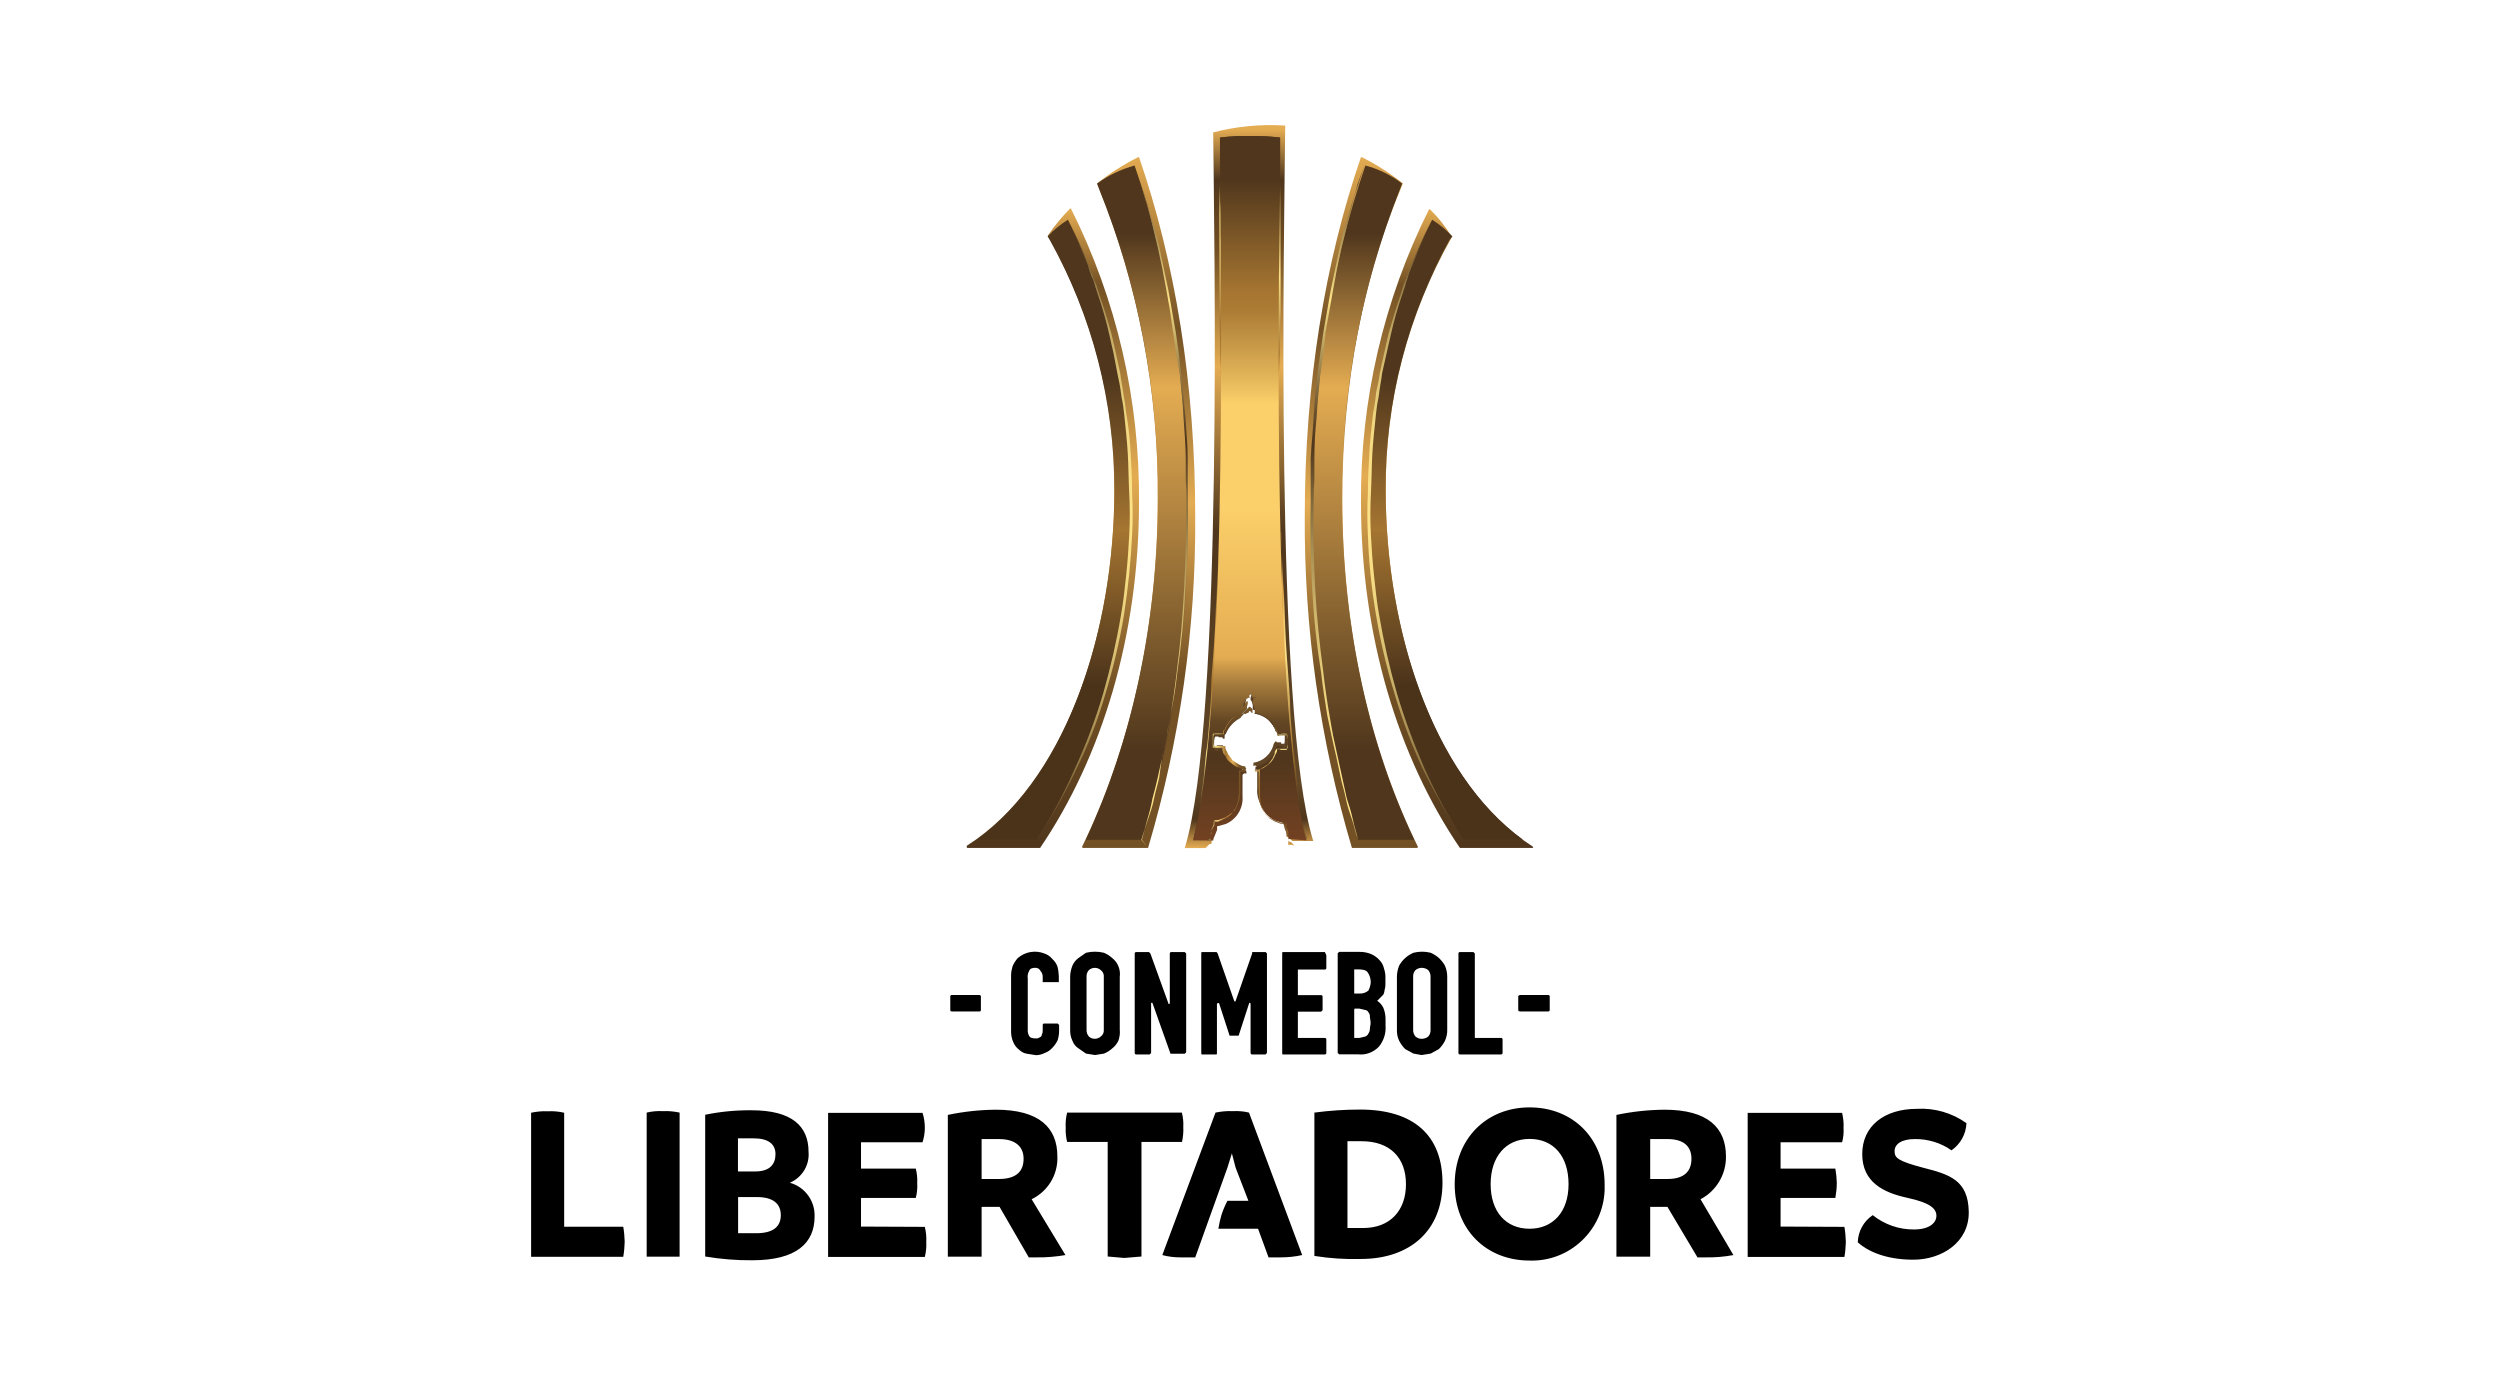 <svg width="240" height="133" viewBox="0 0 240 133" fill="none" xmlns="http://www.w3.org/2000/svg">
<g clip-path="url(#clip0_106_347)">
<path d="M54.16 117.751V106.823C53.636 106.698 53.111 106.656 52.573 106.684C52.035 106.656 51.511 106.712 50.986 106.823V120.653H59.832C59.915 120.181 59.956 119.695 59.97 119.209C59.956 118.723 59.915 118.237 59.832 117.765H54.16V117.751ZM62.081 106.809V120.639H65.242V106.809C64.717 106.698 64.193 106.643 63.655 106.67C63.13 106.643 62.592 106.684 62.081 106.809V106.809ZM75.826 113.544C76.999 113.044 77.731 111.85 77.62 110.572C77.62 108.114 76.033 106.587 72.155 106.587C70.651 106.573 69.161 106.712 67.698 107.017V120.625C69.202 120.875 70.706 121 72.224 120.986C76.475 120.986 78.2 119.32 78.2 116.793C78.255 115.293 77.275 113.946 75.826 113.544ZM70.858 109.281H72.362C73.798 109.281 74.446 109.864 74.446 110.794C74.446 111.725 73.949 112.46 72.5 112.46H70.844V109.281H70.858ZM72.583 118.39H70.858V114.918H72.652C74.239 114.918 74.957 115.571 74.957 116.654C74.957 117.751 74.239 118.39 72.583 118.39ZM82.657 117.751V115.002H87.915C88.039 114.529 88.081 114.043 88.053 113.557C88.081 113.099 88.025 112.627 87.915 112.183H82.657V109.656H88.564C88.702 109.211 88.784 108.753 88.784 108.281C88.784 107.795 88.715 107.295 88.564 106.837H79.497V120.667H88.784C88.895 120.195 88.95 119.709 88.922 119.223C88.95 118.737 88.895 118.251 88.784 117.779L82.657 117.751V117.751ZM101.508 111.016C101.508 108.267 99.783 106.531 95.602 106.531C94.056 106.545 92.51 106.712 90.992 107.031V120.639H94.235V115.862H95.96L98.762 120.708H99.548C100.459 120.722 101.384 120.639 102.281 120.486L99.038 115.126C100.611 114.363 101.577 112.752 101.508 111.016V111.016ZM95.891 113.183H94.235V109.35H95.891C97.478 109.35 98.265 110.072 98.265 111.239C98.265 112.405 97.616 113.183 95.891 113.183ZM113.597 108.184C113.624 107.726 113.569 107.253 113.459 106.809H102.446C102.322 107.281 102.281 107.767 102.308 108.253C102.281 108.711 102.336 109.184 102.446 109.628H106.338V120.625L107.925 120.764L109.581 120.625V109.628H113.473C113.569 109.17 113.624 108.67 113.597 108.184V108.184ZM118.344 106.67C117.792 106.643 117.226 106.698 116.688 106.809L111.582 120.486C112.148 120.639 112.727 120.708 113.307 120.708H114.742L117.833 112.099L118.261 110.725L118.62 112.099L119.848 115.279H117.833C117.599 115.724 117.406 116.182 117.254 116.654C117.13 117.084 117.033 117.515 116.964 117.959H120.773L121.78 120.708H122.926C123.629 120.708 124.333 120.639 125.009 120.486L119.903 106.809C119.407 106.684 118.882 106.643 118.344 106.67V106.67ZM130.571 106.518C129.108 106.518 127.631 106.615 126.182 106.809V120.57C127.659 120.806 129.149 120.903 130.64 120.861C135.387 120.861 138.478 118.112 138.478 113.544C138.478 108.975 135.691 106.518 130.571 106.518ZM130.861 117.89H129.356V109.558H130.723C133.455 109.558 134.973 111.155 134.973 113.682C134.973 116.21 133.455 117.89 130.861 117.89ZM146.841 106.309C142.673 106.309 139.651 109.35 139.651 113.696C139.651 118.042 142.673 121.014 146.841 121.014C150.691 121.139 153.92 118.098 154.045 114.224V113.71C154.031 109.281 151.009 106.309 146.841 106.309V106.309ZM146.841 117.959C144.536 117.959 143.101 116.293 143.101 113.682C143.101 111.072 144.536 109.336 146.841 109.336C149.146 109.336 150.581 111.003 150.581 113.682C150.581 116.362 149.063 117.959 146.841 117.959ZM165.692 111.016C165.692 108.267 163.967 106.531 159.785 106.531C158.24 106.545 156.694 106.712 155.176 107.031V120.639H158.419V115.862H160.075L162.959 120.708H163.746C164.643 120.722 165.526 120.653 166.409 120.486L163.249 115.126C164.767 114.335 165.719 112.738 165.692 111.016V111.016ZM160.075 113.183H158.419V109.35H160.075C161.662 109.35 162.38 110.072 162.38 111.239C162.38 112.405 161.731 113.183 160.075 113.183ZM170.936 117.751V115.002H176.194C176.276 114.529 176.332 114.043 176.332 113.557C176.318 113.099 176.276 112.641 176.194 112.183H170.936V109.656H176.842C176.966 109.211 177.008 108.739 176.98 108.281C177.008 107.795 176.953 107.309 176.842 106.837H167.776V120.667H177.063C177.146 120.195 177.187 119.709 177.201 119.223C177.187 118.737 177.146 118.251 177.063 117.779L170.936 117.751V117.751ZM184.612 112.099C182.169 111.447 181.879 111.155 181.879 110.503C181.879 109.85 182.528 109.35 183.825 109.35C185.081 109.336 186.323 109.711 187.344 110.433C188.2 109.836 188.738 108.878 188.779 107.823C187.399 106.837 185.716 106.351 184.032 106.448C180.872 106.448 178.774 108.114 178.774 110.794C178.774 113.474 180.789 114.488 183.094 114.988C185.398 115.487 185.895 116.071 185.895 116.723C185.895 117.376 185.246 118.029 183.742 118.029C182.307 118.042 180.913 117.556 179.782 116.654C178.912 117.237 178.374 118.209 178.346 119.264C179.216 120.056 180.941 120.931 183.673 120.931C186.406 120.931 189.069 119.264 189 116.293C188.931 113.321 187.206 112.752 184.612 112.099ZM101.011 92.049C100.818 91.813 100.57 91.646 100.294 91.549C99.424 91.188 98.417 91.355 97.699 91.98C97.492 92.216 97.327 92.479 97.202 92.771C97.12 93.049 97.064 93.34 97.064 93.646V98.922C97.051 99.325 97.12 99.714 97.285 100.075C97.409 100.366 97.616 100.616 97.865 100.797C98.058 100.991 98.32 101.116 98.582 101.158L99.452 101.297C99.755 101.297 100.045 101.213 100.321 101.074C100.597 100.977 100.846 100.797 101.039 100.575C101.246 100.366 101.411 100.116 101.536 99.853C101.618 99.575 101.674 99.283 101.674 98.978V98.395L101.536 98.256H100.238C100.156 98.256 100.1 98.325 100.1 98.395V98.825C100.1 99.047 100.1 99.186 100.031 99.255C100.031 99.367 99.976 99.478 99.893 99.547L99.604 99.686H99.383C99.093 99.686 98.886 99.617 98.803 99.464C98.693 99.269 98.638 99.033 98.665 98.811V93.924C98.624 93.674 98.679 93.41 98.803 93.201C98.872 92.979 99.093 92.91 99.383 92.91C99.59 92.896 99.797 93.007 99.88 93.201C100.031 93.354 100.1 93.562 100.1 93.785V94.284H101.646V93.701C101.632 93.382 101.591 93.063 101.508 92.757C101.398 92.493 101.232 92.243 101.011 92.049ZM106.766 91.966C106.531 91.757 106.269 91.591 105.979 91.466C105.413 91.327 104.82 91.327 104.254 91.466L103.537 91.966C103.288 92.146 103.081 92.396 102.957 92.688C102.819 93.035 102.736 93.396 102.736 93.771V98.839C102.722 99.214 102.791 99.589 102.957 99.922C103.067 100.214 103.261 100.477 103.537 100.644L104.254 101.144L105.124 101.283L105.993 101.144C106.283 101.019 106.545 100.852 106.78 100.644C107.028 100.45 107.221 100.2 107.359 99.922C107.483 99.575 107.539 99.2 107.497 98.839V93.785C107.594 93.09 107.318 92.396 106.766 91.966ZM105.965 98.853C105.993 99.103 105.883 99.353 105.676 99.505C105.344 99.797 104.848 99.797 104.53 99.505C104.378 99.325 104.296 99.089 104.309 98.853V93.785C104.296 93.549 104.365 93.312 104.53 93.132C104.861 92.84 105.358 92.84 105.676 93.132C105.883 93.285 105.993 93.535 105.965 93.785V98.853ZM113.735 91.396H112.438C112.355 91.396 112.3 91.466 112.3 91.535V96.312C112.3 96.381 112.162 96.451 112.162 96.312L110.437 91.535L110.299 91.396H109.07C108.988 91.396 108.932 91.466 108.932 91.535V101.088C108.932 101.172 109.001 101.227 109.07 101.227H110.368L110.506 101.088V96.312C110.506 96.242 110.644 96.242 110.644 96.312L112.369 101.158H113.735L113.873 101.019V91.535L113.735 91.396ZM121.504 91.396H120.207V91.535L118.62 96.09C118.62 96.159 118.482 96.159 118.482 96.09L116.895 91.535C116.826 91.466 116.826 91.396 116.757 91.396H115.391C115.322 91.396 115.322 91.466 115.322 91.535V101.088C115.322 101.158 115.322 101.227 115.391 101.227H116.757C116.826 101.227 116.826 101.158 116.826 101.088V96.381C116.854 96.312 116.936 96.27 117.005 96.298C117.019 96.298 117.033 96.312 117.033 96.312L118.04 99.422H118.91L119.917 96.312C119.917 96.242 120.055 96.242 120.055 96.381V101.088C120.055 101.172 120.124 101.227 120.193 101.227H121.49L121.628 101.088V91.535L121.504 91.396V91.396ZM127.19 91.396H123.16C123.091 91.396 123.091 91.466 123.091 91.535V101.088C123.091 101.158 123.091 101.227 123.16 101.227H127.19C127.273 101.227 127.328 101.158 127.328 101.088V99.783C127.328 99.7 127.259 99.644 127.19 99.644H124.595V97.117H126.831L126.969 96.978V95.673C126.969 95.59 126.9 95.534 126.831 95.534H124.595V93.076H127.19C127.273 93.076 127.328 93.007 127.328 92.938V91.702L127.19 91.396ZM132.448 92.188C132.227 91.938 131.965 91.743 131.661 91.605C131.302 91.452 130.902 91.369 130.516 91.382H128.556L128.418 91.521V101.074L128.556 101.213H130.35C131.095 101.311 131.84 101.033 132.365 100.491C132.834 99.922 133.069 99.2 133.013 98.464V97.964C133.027 97.548 132.958 97.117 132.793 96.728C132.655 96.465 132.461 96.242 132.213 96.076L132.434 95.854L132.793 95.493C132.875 95.34 132.917 95.159 132.931 94.993C133 94.757 133.013 94.507 133 94.271V93.924C133.013 93.604 132.972 93.285 132.862 92.979C132.806 92.688 132.655 92.41 132.448 92.188ZM131.509 98.783C131.509 98.936 131.454 99.089 131.371 99.214C131.316 99.339 131.206 99.45 131.081 99.505L130.502 99.644H130.005V96.964C130.005 96.895 130.005 96.826 130.074 96.826H130.502L131.081 96.964C131.206 96.978 131.316 97.062 131.371 97.187C131.482 97.311 131.523 97.464 131.509 97.617C131.509 97.756 131.578 97.978 131.578 98.2C131.578 98.422 131.509 98.561 131.509 98.783V98.783ZM131.371 95.09C131.137 95.298 130.819 95.395 130.502 95.382H130.005V93.063H130.433C130.861 93.063 131.15 93.132 131.302 93.354C131.495 93.632 131.592 93.965 131.592 94.298C131.578 94.562 131.495 94.84 131.371 95.09ZM138.133 91.966C137.899 91.757 137.636 91.591 137.347 91.466C136.808 91.327 136.229 91.327 135.691 91.466C135.401 91.591 135.139 91.757 134.904 91.966C134.669 92.174 134.476 92.424 134.324 92.688C134.186 93.035 134.104 93.396 134.104 93.771V98.839C134.09 99.214 134.159 99.589 134.324 99.922C134.476 100.214 134.669 100.491 134.904 100.713L135.691 101.144L136.477 101.283L137.347 101.144L138.133 100.713C138.368 100.477 138.561 100.214 138.713 99.922C138.865 99.589 138.947 99.214 138.934 98.839V93.785C138.934 93.41 138.865 93.049 138.713 92.702C138.561 92.424 138.354 92.174 138.133 91.966V91.966ZM137.333 98.853C137.347 99.089 137.278 99.325 137.112 99.505C136.933 99.658 136.698 99.728 136.463 99.728C136.256 99.728 136.049 99.644 135.884 99.505C135.732 99.325 135.649 99.089 135.663 98.853V93.785C135.649 93.549 135.718 93.312 135.884 93.132C136.049 92.993 136.243 92.924 136.463 92.91C136.698 92.91 136.933 92.979 137.112 93.132C137.264 93.312 137.347 93.549 137.333 93.785V98.853ZM144.178 99.644H141.583V91.535L141.445 91.396H140.148C140.065 91.396 140.01 91.466 140.01 91.535V101.088C140.01 101.172 140.079 101.227 140.148 101.227H144.109C144.191 101.227 144.247 101.158 144.247 101.088V99.783C144.247 99.742 144.219 99.686 144.178 99.644V99.644ZM148.635 95.52H145.972C145.834 95.52 145.751 95.59 145.751 95.659V96.964C145.751 97.034 145.82 97.103 145.972 97.103H148.635C148.718 97.103 148.773 97.034 148.773 96.964V95.659C148.773 95.59 148.718 95.52 148.635 95.52ZM94.028 95.52H91.365C91.282 95.52 91.227 95.59 91.227 95.659V96.964C91.227 97.048 91.296 97.103 91.365 97.103H94.028C94.111 97.103 94.166 97.034 94.166 96.964V95.659C94.166 95.59 94.111 95.52 94.028 95.52Z" fill="black"/>
<path d="M120.221 68.083V68.444C120.179 68.444 120.152 68.416 120.152 68.374L120.014 68.236C119.931 68.236 119.876 68.305 119.876 68.374L119.586 68.513H119.227C119.296 68.444 119.655 68.222 119.724 68.083L119.945 67.861H120.014C120.069 68.013 120.221 68.013 120.221 68.083ZM115.75 81.399L116.108 81.038H116.177C116.26 81.038 116.315 80.969 116.315 80.899V80.455L116.674 79.58V78.997H116.743L117.53 78.775C118.579 78.316 119.213 77.233 119.117 76.095V73.998L119.255 73.859H119.545C119.476 73.79 119.476 73.79 119.476 73.72V73.582C118.51 73.457 117.737 72.721 117.53 71.776L117.392 71.554H116.812C116.812 71.624 116.812 71.693 116.743 71.693H116.55C116.481 71.693 116.412 71.332 116.412 70.971C116.412 70.61 116.481 70.319 116.55 70.319H116.771C116.84 70.319 116.84 70.319 116.84 70.388H117.199C117.199 70.443 117.226 70.499 117.268 70.527H117.406C117.406 70.388 117.475 70.235 117.475 70.096C117.475 69.957 117.544 70.096 117.544 70.027C117.82 69.36 118.33 68.819 118.979 68.513C118.91 68.513 118.979 68.444 119.048 68.374L119.269 68.152C119.269 68.083 119.407 67.93 119.558 67.861V67.43C119.627 67.278 119.655 67.097 119.627 66.93H119.558C119.489 66.93 119.42 67.069 119.338 67.222V67.361C119.338 67.43 119.338 67.43 119.269 67.43C119.2 67.43 119.2 67.208 119.269 67.069L119.489 66.708L119.779 66.569H119.848C119.848 66.5 119.779 66.5 119.779 66.431C119.779 66.347 119.848 66.292 119.917 66.292C120.055 66.292 120.055 66.361 120.055 66.431C120.055 66.5 120.055 66.569 119.986 66.569H120.207C120.373 66.625 120.566 66.597 120.704 66.5C120.524 66.583 120.331 66.639 120.124 66.639V66.778C120.069 66.889 120.041 67.014 120.055 67.139C120.055 67.208 120.055 67.208 120.124 67.278C120.193 67.347 120.262 67.639 120.262 67.708V68.138H120.331C121.242 68.277 121.987 68.93 122.277 69.805H122.346C122.415 69.944 122.415 70.096 122.484 70.235H122.622V70.096H122.981C122.981 70.027 122.981 70.027 123.05 70.027H123.271C123.34 70.027 123.34 70.319 123.34 70.68C123.34 71.04 123.34 71.401 123.271 71.401H123.05C122.981 71.401 122.981 71.332 122.981 71.263H122.622C122.581 71.263 122.553 71.235 122.553 71.193H122.415L122.277 71.415C122.056 72.36 121.283 73.082 120.331 73.221V73.359C120.331 73.429 120.331 73.429 120.262 73.498H120.552L120.69 73.637V75.664C120.593 76.803 121.228 77.886 122.277 78.344L123.064 78.566H123.133V78.927L123.491 79.802V80.233C123.491 80.316 123.56 80.371 123.629 80.371H123.698L124.057 80.733H126.072C122.305 68.736 123.312 20.734 123.381 12.056C121.063 11.903 118.73 12.125 116.467 12.708C116.536 21.4 117.475 69.388 113.735 81.413H115.75V81.399Z" fill="url(#paint0_linear_106_347)"/>
<path d="M117.268 36.299C117.212 36.008 117.185 35.716 117.199 35.425C117.199 34.925 117.13 34.119 117.13 33.175C117.13 32.231 117.061 31.148 117.061 29.995V19.512C117.061 18.568 117.13 17.846 117.13 17.263C117.13 17.846 117.13 18.568 117.199 19.512V22.692C117.268 23.927 117.268 25.149 117.268 26.385V33.189C117.268 34.133 117.199 34.925 117.199 35.438L117.268 36.299V36.299Z" fill="url(#paint1_linear_106_347)"/>
<path d="M114.535 80.677L114.825 79.441C114.894 79.011 114.963 78.566 115.115 77.997C115.253 77.414 115.253 76.845 115.336 76.109C115.474 75.373 115.57 74.623 115.625 73.859C115.694 73.068 115.763 72.262 115.915 71.401L116.136 68.722C116.205 67.778 116.274 66.833 116.274 65.903C116.274 64.959 116.564 62.209 116.633 60.474C116.702 58.738 116.771 57.141 116.854 55.697C116.992 52.948 117.074 51.059 117.074 51.059V52.365C117.074 53.156 117.074 54.323 117.005 55.767C116.936 57.211 117.005 58.738 116.936 60.474C116.867 62.209 116.716 64.098 116.647 65.972L116.426 68.722C116.357 69.666 116.288 70.527 116.136 71.401C115.998 72.276 115.998 73.137 115.846 73.929C115.708 74.72 115.625 75.442 115.556 76.095C115.487 76.747 115.336 77.469 115.198 77.983C115.06 78.483 114.977 79.066 114.908 79.427C114.839 79.788 114.687 80.149 114.687 80.371L114.535 80.677V80.677Z" fill="url(#paint2_linear_106_347)"/>
<path d="M122.953 51.073C122.953 51.073 123.022 52.962 123.174 55.711C123.271 57.155 123.34 58.752 123.395 60.488C123.464 62.223 123.616 64.112 123.754 65.917C123.892 67.722 123.823 67.805 123.892 68.736L124.112 71.415C124.181 72.29 124.333 73.082 124.402 73.873C124.471 74.665 124.54 75.47 124.623 76.123C124.692 76.775 124.844 77.428 124.913 78.011C124.982 78.594 125.134 79.025 125.203 79.455L125.423 80.691V80.399C125.327 80.094 125.258 79.774 125.203 79.455C125.134 79.094 124.982 78.58 124.913 78.011C124.733 77.4 124.623 76.761 124.554 76.123C124.416 75.4 124.319 74.678 124.264 73.956C124.126 73.165 124.043 72.29 123.974 71.429C123.905 70.555 123.754 69.694 123.685 68.749L123.464 66C123.395 64.112 123.243 62.237 123.174 60.502C123.105 58.766 123.105 57.169 123.036 55.794V51.087H122.953V51.073Z" fill="url(#paint3_linear_106_347)"/>
<path d="M122.87 16.388V17.262C122.87 17.846 122.939 18.568 122.939 19.512V30.009C122.87 31.162 122.87 32.259 122.87 33.189C122.87 34.133 122.801 34.925 122.801 35.438C122.76 35.73 122.732 36.022 122.732 36.313V35.438C122.732 34.939 122.663 34.133 122.663 33.189V22.692C122.732 21.539 122.732 20.442 122.732 19.512C122.732 18.582 122.801 17.846 122.801 17.262C122.843 16.971 122.87 16.679 122.87 16.388V16.388Z" fill="url(#paint4_linear_106_347)"/>
<path d="M103.951 81.399H110.216C113.279 71.068 114.811 60.335 114.742 49.546C114.742 36.883 112.796 25.08 109.346 15.082H109.277C107.87 15.791 106.545 16.638 105.317 17.61C109.236 27.204 111.223 37.493 111.14 47.866C111.14 60.39 108.408 71.971 103.868 81.316L103.951 81.399V81.399Z" fill="url(#paint5_linear_106_347)"/>
<path d="M108.919 15.888C107.621 16.249 106.407 16.832 105.317 17.623L105.538 18.207C109.346 27.635 111.251 37.716 111.154 47.894C111.154 60.127 108.56 71.415 104.24 80.621H109.636C112.617 70.596 114.094 60.168 114.025 49.713C114.025 37.382 112.3 25.58 108.919 15.888V15.888Z" fill="url(#paint6_linear_106_347)"/>
<path d="M110.147 81.33L109.567 80.608C109.788 79.969 109.981 79.316 110.147 78.65C110.354 77.983 110.519 77.303 110.644 76.622C111.002 75.317 111.292 74.012 111.582 72.637L111.803 71.624L112.024 70.61C112.093 69.957 112.244 69.305 112.382 68.583C112.52 67.861 112.81 65.903 112.962 64.528C113.321 61.848 113.542 59.099 113.68 56.35C113.818 53.6 113.9 50.921 113.9 48.171C113.914 47.491 113.887 46.825 113.831 46.144V44.047C113.831 42.742 113.693 41.367 113.611 39.993C113.542 38.618 113.39 37.244 113.252 35.869L112.893 33.842L112.603 31.814L112.313 29.787L111.955 27.76L111.582 25.802L111.154 23.775L110.657 21.747C110.519 21.095 110.299 20.442 110.161 19.79C109.94 19.151 109.747 18.498 109.581 17.832L108.919 15.888L109.346 15.013L108.919 15.888L109.567 17.776L110.216 19.804C110.368 20.47 110.561 21.123 110.795 21.761C110.933 22.414 111.154 23.067 111.292 23.719L111.72 25.747L112.148 27.774L112.507 29.801L112.865 31.828L113.155 33.855L113.376 35.883L113.804 40.007C113.873 41.312 114.025 42.687 114.025 44.061V48.185C114.094 50.934 114.025 53.698 113.804 56.433C113.68 59.169 113.417 61.904 113.017 64.612C112.879 65.917 112.658 67.291 112.369 68.666C112.079 70.041 112.148 69.971 112.01 70.693L111.789 71.707L111.568 72.651L111.278 74.678C111.14 75.331 110.92 75.984 110.782 76.706C110.644 77.428 110.423 78.011 110.202 78.664C109.981 79.302 109.788 79.955 109.622 80.621L110.147 81.33V81.33Z" fill="url(#paint7_linear_106_347)"/>
<path d="M92.869 81.399H99.852C105.758 72.707 109.346 61.057 109.346 48.241C109.429 38.438 107.194 28.76 102.805 20.012H102.736C101.936 20.817 101.218 21.692 100.583 22.622C104.82 30.037 107.028 38.465 106.987 47.019C106.987 60.849 102.17 75.248 92.814 81.191C92.8 81.33 92.8 81.399 92.869 81.399V81.399Z" fill="url(#paint8_linear_106_347)"/>
<path d="M102.515 21.095C101.812 21.539 101.149 22.081 100.57 22.692L100.79 23.053C104.875 30.398 107 38.674 106.973 47.088C106.973 60.404 102.515 74.234 93.808 80.608H99.493C105.11 72.207 108.56 60.987 108.56 48.616C108.56 38.479 106.476 28.773 102.515 21.095V21.095Z" fill="url(#paint9_linear_106_347)"/>
<path d="M102.515 21.095C103.095 22.247 103.661 23.414 104.171 24.636L104.53 25.511C104.668 25.802 104.751 26.094 104.889 26.455C104.972 26.76 105.096 27.052 105.248 27.329L105.538 28.274C105.965 29.509 106.324 30.731 106.683 31.967L107.111 33.855L107.539 35.813C107.608 36.466 107.759 37.049 107.828 37.702C107.953 38.354 108.049 39.007 108.118 39.66C108.339 40.923 108.477 42.215 108.546 43.492C108.615 44.797 108.684 46.102 108.684 47.408C108.753 48.713 108.753 50.018 108.684 51.323C108.56 53.92 108.298 56.502 107.897 59.071C107.47 61.64 106.862 64.181 106.103 66.667C105.386 69.152 104.447 71.582 103.302 73.901C102.212 76.248 100.942 78.497 99.493 80.635L99.852 81.427L99.493 80.635C100.901 78.469 102.129 76.192 103.164 73.832C104.254 71.485 105.165 69.069 105.896 66.597C106.614 64.098 107.194 61.557 107.621 59.002C107.842 57.766 107.98 56.475 108.118 55.17C108.256 53.864 108.339 52.642 108.408 51.337C108.477 50.032 108.477 48.727 108.408 47.422C108.339 46.116 108.339 44.811 108.27 43.589C108.201 42.367 108.049 40.979 107.911 39.673C107.773 38.368 107.69 38.438 107.621 37.785C107.539 37.133 107.414 36.48 107.263 35.827L106.904 33.939L106.476 32.05C106.186 30.773 105.827 29.523 105.4 28.288L105.11 27.413C105.041 27.079 104.917 26.76 104.751 26.468C104.682 26.177 104.53 25.885 104.461 25.524L104.102 24.65C103.592 23.414 103.095 22.261 102.515 21.095V21.095Z" fill="url(#paint10_linear_106_347)"/>
<path d="M117.116 13.208V16.388C117.116 17.401 117.116 18.554 117.185 19.72H122.801C122.801 18.568 122.87 17.401 122.87 16.388V13.208C121.918 13.083 120.952 13.041 119.986 13.069C119.034 13.041 118.082 13.083 117.116 13.208V13.208Z" fill="url(#paint11_linear_106_347)"/>
<path d="M114.535 80.677C117.695 68.736 117.268 30.87 117.13 16.388V13.208C118.082 13.083 119.048 13.041 120.014 13.069C120.98 13.041 121.932 13.097 122.898 13.208V16.388C122.677 30.87 122.249 68.736 125.41 80.677L123.685 80.538V80.399L123.326 79.525V79.025H123.257L122.47 78.802C121.421 78.344 120.787 77.261 120.883 76.123V74.026L120.745 73.887H120.455C120.524 73.818 120.524 73.818 120.524 73.748V73.609C121.477 73.457 122.249 72.748 122.47 71.804L122.608 71.582H122.746C122.746 71.624 122.774 71.651 122.815 71.651H123.174C123.174 71.721 123.174 71.79 123.243 71.79H123.464C123.533 71.79 123.533 71.429 123.533 71.068C123.533 70.707 123.533 70.416 123.464 70.416H123.243C123.174 70.416 123.174 70.416 123.174 70.485H122.815V70.624H122.677C122.608 70.485 122.608 70.332 122.539 70.194H122.47C122.18 69.319 121.435 68.666 120.524 68.527H120.455V68.097C120.455 68.027 120.455 67.958 120.317 67.666C120.179 67.375 120.248 67.597 120.248 67.528C120.248 67.403 120.262 67.278 120.317 67.166V67.028C120.511 67.028 120.718 66.972 120.897 66.889C120.745 66.986 120.566 67.014 120.4 66.958H120.138C120.207 66.958 120.207 66.889 120.207 66.819C120.207 66.75 120.207 66.68 120.069 66.68C119.986 66.68 119.931 66.75 119.931 66.819C119.931 66.889 120 66.889 120 66.958H119.931L119.641 67.097L119.42 67.458C119.351 67.597 119.351 67.819 119.42 67.819C119.489 67.819 119.489 67.819 119.489 67.75V67.611C119.558 67.472 119.627 67.319 119.71 67.319H119.779C119.807 67.486 119.779 67.666 119.71 67.819V68.25C119.572 68.319 119.42 68.472 119.42 68.541L119.2 68.763C119.131 68.833 119.062 68.902 119.131 68.902C118.482 69.222 117.971 69.763 117.695 70.416C117.695 70.485 117.695 70.485 117.626 70.485C117.557 70.485 117.557 70.777 117.557 70.916H117.419C117.378 70.874 117.35 70.832 117.35 70.777H116.992C116.992 70.707 116.992 70.707 116.923 70.707H116.688C116.619 70.707 116.55 70.999 116.55 71.36C116.55 71.721 116.619 72.082 116.688 72.082H116.909C116.978 72.082 116.978 72.013 116.978 71.943H117.557L117.695 72.165C117.902 73.123 118.675 73.845 119.641 73.97V74.109C119.641 74.179 119.641 74.179 119.71 74.248H119.42L119.282 74.387V76.414C119.379 77.553 118.744 78.636 117.695 79.094L116.909 79.316H116.84V79.677L116.481 80.552V80.691L114.535 80.677V80.677ZM120 67.861H119.931L119.71 68.083C119.641 68.222 119.282 68.444 119.213 68.513H119.572L119.862 68.374C119.862 68.291 119.931 68.236 120 68.236L120.138 68.374C120.138 68.416 120.166 68.444 120.207 68.444V68.083C120.221 68.013 120.069 68.013 120 67.861Z" fill="url(#paint12_linear_106_347)"/>
<path d="M136.049 81.399H129.784C126.721 71.068 125.189 60.335 125.258 49.546C125.258 36.883 127.204 25.08 130.654 15.082H130.723C132.13 15.791 133.455 16.638 134.683 17.61C130.943 26.302 128.86 36.716 128.86 47.866C128.86 60.39 131.523 71.971 136.132 81.316L136.049 81.399V81.399Z" fill="url(#paint13_linear_106_347)"/>
<path d="M131.081 15.888C132.365 16.235 133.552 16.818 134.6 17.623L134.38 18.207C130.64 27.649 128.749 37.73 128.846 47.894C128.846 60.127 131.357 71.415 135.76 80.621H130.364C127.383 70.596 125.906 60.168 125.975 49.713C125.975 37.382 127.7 25.58 131.081 15.888V15.888Z" fill="url(#paint14_linear_106_347)"/>
<path d="M129.784 81.329L130.364 80.608C130.226 79.955 130.005 79.302 129.867 78.65C129.729 77.997 129.508 77.275 129.287 76.622L128.418 72.637L128.197 71.624L127.976 70.61C127.838 69.957 127.756 69.305 127.618 68.583C127.48 67.861 127.19 65.903 127.038 64.528C126.679 61.848 126.389 59.099 126.251 56.35C126.113 53.6 126.031 50.921 126.113 48.171C126.1 47.491 126.127 46.824 126.182 46.144V44.047C126.182 42.687 126.251 41.34 126.403 39.993C126.472 38.618 126.624 37.243 126.762 35.869L127.052 33.842L127.273 31.814L127.631 29.787L127.99 27.76L128.349 25.802L128.777 23.775L129.274 21.747C129.412 21.095 129.632 20.442 129.77 19.79C129.908 19.137 130.129 18.484 130.35 17.832L130.999 15.874L130.571 14.999L130.999 15.874L130.281 17.762C130.143 18.415 129.922 19.068 129.701 19.79C129.481 20.512 129.343 21.095 129.122 21.747C128.901 22.4 128.763 23.053 128.625 23.705L128.197 25.733L127.769 27.76L127.411 29.787L127.052 31.814L126.762 33.842L126.472 35.869C126.334 37.243 126.182 38.618 126.113 39.993C126.044 41.367 125.893 42.673 125.824 44.047V48.171C125.755 50.921 125.824 53.67 125.962 56.419C126.1 59.169 126.389 61.848 126.831 64.598C126.969 65.903 127.19 67.278 127.411 68.652L127.838 70.68L128.059 71.693L128.28 72.637L128.708 74.665C128.846 75.317 129.067 75.97 129.205 76.692C129.343 77.414 129.563 77.997 129.784 78.65C130.005 79.302 130.143 79.955 130.364 80.608L129.784 81.329V81.329Z" fill="url(#paint15_linear_106_347)"/>
<path d="M147.131 81.399H140.148C134.242 72.707 130.654 61.057 130.654 48.241C130.585 38.465 132.82 28.815 137.195 20.081H137.264C138.064 20.859 138.754 21.734 139.348 22.692H139.417C135.18 30.107 132.972 38.535 133.027 47.088C133.027 60.918 137.843 75.317 147.131 81.26C147.2 81.329 147.2 81.399 147.131 81.399V81.399Z" fill="url(#paint16_linear_106_347)"/>
<path d="M137.485 21.095C138.188 21.539 138.851 22.081 139.43 22.692L139.141 23.053C135.083 30.398 132.972 38.674 133.027 47.088C133.027 60.404 137.485 74.234 146.192 80.608H140.507C134.89 72.207 131.371 60.987 131.371 48.616C131.371 38.479 133.524 28.773 137.485 21.095V21.095Z" fill="url(#paint17_linear_106_347)"/>
<path d="M137.485 21.095C136.905 22.247 136.339 23.414 135.829 24.636L135.47 25.511C135.332 25.802 135.249 26.094 135.111 26.455L134.752 27.329L134.462 28.274C134.035 29.509 133.676 30.731 133.317 31.967L132.889 33.855L132.461 35.813C132.379 36.452 132.254 37.077 132.103 37.702C132.047 38.354 131.951 39.007 131.813 39.66C131.675 40.965 131.523 42.187 131.454 43.492C131.385 44.797 131.316 46.102 131.316 47.408C131.247 48.713 131.247 50.018 131.316 51.323C131.399 53.92 131.661 56.502 132.103 59.071C132.53 61.64 133.138 64.181 133.897 66.667C134.628 69.152 135.539 71.568 136.629 73.901C137.774 76.234 139.072 78.483 140.521 80.635L140.162 81.427L140.521 80.635C139.085 78.469 137.843 76.192 136.781 73.832C135.746 71.471 134.849 69.055 134.117 66.597C133.4 64.098 132.82 61.557 132.392 59.002C132.172 57.766 132.034 56.475 131.896 55.17C131.758 53.864 131.675 52.642 131.606 51.337C131.537 50.032 131.537 48.727 131.606 47.422C131.675 46.116 131.675 44.811 131.744 43.589C131.813 42.367 131.965 40.979 132.103 39.673C132.241 38.368 132.323 38.438 132.392 37.785C132.461 37.133 132.613 36.48 132.682 35.827L133.11 33.939L133.538 32.05C133.828 30.773 134.186 29.523 134.614 28.288L134.904 27.413C134.973 27.052 135.125 26.76 135.194 26.468C135.263 26.177 135.415 25.885 135.553 25.524L135.911 24.65C136.408 23.414 136.905 22.261 137.485 21.095V21.095Z" fill="url(#paint18_linear_106_347)"/>
<path d="M119.641 73.734H119.572V73.596C119.338 73.596 119.117 73.512 118.924 73.373L118.344 73.012L117.916 72.429C117.847 72.36 117.847 72.207 117.778 72.138C117.709 72.068 117.709 71.915 117.64 71.846V71.624H116.55C116.495 71.457 116.467 71.29 116.481 71.124V70.624C116.55 70.624 116.55 70.555 116.55 70.485H117.488C117.475 70.332 117.502 70.194 117.557 70.055H117.626C117.861 69.388 118.344 68.833 118.993 68.541C118.33 68.833 117.806 69.374 117.557 70.055H117.488C117.433 70.166 117.406 70.291 117.419 70.416H116.481C116.412 70.485 116.412 70.485 116.412 70.555V71.79H117.35V71.929C117.35 72.068 117.419 72.151 117.419 72.29L117.64 72.582C117.723 72.818 117.875 73.026 118.068 73.165L118.648 73.596L119.296 73.818V73.957H118.937V75.609C118.951 76.025 118.924 76.428 118.868 76.845C118.786 77.247 118.62 77.622 118.372 77.928C118.137 78.261 117.82 78.511 117.433 78.65L116.936 78.872H116.509V79.163C116.467 79.205 116.44 79.247 116.44 79.302L116.302 79.594V80.024C116.302 80.094 116.233 80.094 116.233 80.163V80.663H115.874L115.653 80.955L115.874 80.663L116.095 80.524H116.233V80.024C116.233 79.955 116.233 79.955 116.302 79.885V79.747L116.44 79.455L116.578 79.233V78.733H116.936L117.516 78.511C117.889 78.33 118.234 78.094 118.523 77.789C118.73 77.428 118.91 77.039 119.02 76.636C119.075 76.234 119.103 75.817 119.089 75.4V74.095H119.517L119.641 73.734V73.734Z" fill="url(#paint19_linear_106_347)"/>
<path d="M124.03 81.107H123.671V79.802L123.533 79.511V79.08H122.953L122.374 78.858L121.877 78.566L121.449 78.136C121.242 77.803 121.104 77.428 121.021 77.053C120.966 76.65 120.938 76.234 120.952 75.817V73.859L121.311 73.72L121.891 73.29C122.07 73.123 122.222 72.929 122.318 72.707L122.456 72.415C122.525 72.276 122.594 72.193 122.594 72.054V71.915H122.884C122.884 71.957 122.912 71.985 122.953 71.985H123.533C123.533 71.915 123.533 71.846 123.602 71.846V70.541C123.533 70.471 123.533 70.471 123.533 70.402H123.036C122.967 70.402 122.967 70.402 122.967 70.471H122.608V70.11H122.539C122.456 69.916 122.36 69.721 122.249 69.527L121.753 69.027C121.394 68.736 120.98 68.541 120.524 68.444H120.455V68.513H120.524C120.98 68.597 121.394 68.805 121.753 69.097L122.18 69.597C122.305 69.777 122.401 69.971 122.47 70.18H122.539C122.581 70.319 122.594 70.471 122.608 70.61H123.547V70.749C123.602 70.916 123.629 71.082 123.616 71.249C123.616 71.471 123.547 71.61 123.547 71.749V71.888H122.539L122.401 72.11C122.387 72.235 122.36 72.346 122.332 72.471C122.263 72.554 122.208 72.651 122.194 72.762L121.766 73.346L121.187 73.707C120.994 73.845 120.773 73.915 120.538 73.929H120.469V74.067H120.828V75.664C120.814 76.081 120.842 76.484 120.897 76.9C120.994 77.317 121.159 77.706 121.394 78.053L121.822 78.483L122.401 78.775L122.981 78.997H123.271V79.136C123.271 79.205 123.271 79.275 123.34 79.275V79.497L123.478 79.719C123.491 79.83 123.547 79.927 123.616 80.01V80.149C123.657 80.191 123.685 80.233 123.685 80.288V80.788H123.823L124.043 80.927L124.264 81.219L124.03 81.107V81.107Z" fill="url(#paint20_linear_106_347)"/>
</g>
<defs>
<linearGradient id="paint0_linear_106_347" x1="119.927" y1="81.403" x2="119.927" y2="12.44" gradientUnits="userSpaceOnUse">
<stop stop-color="#E4AC52"/>
<stop offset="0.04" stop-color="#4F361C"/>
<stop offset="0.09" stop-color="#614726"/>
<stop offset="0.44" stop-color="#4F361C"/>
<stop offset="0.67" stop-color="#E4AC52"/>
<stop offset="0.83" stop-color="#745124"/>
<stop offset="0.93" stop-color="#4F361C"/>
<stop offset="1" stop-color="#E4AC52"/>
</linearGradient>
<linearGradient id="paint1_linear_106_347" x1="117.157" y1="36.323" x2="117.157" y2="16.421" gradientUnits="userSpaceOnUse">
<stop offset="0.25" stop-color="#A57531"/>
<stop offset="0.79" stop-color="#FDE489"/>
<stop offset="1" stop-color="#745124"/>
</linearGradient>
<linearGradient id="paint2_linear_106_347" x1="115.79" y1="80.736" x2="115.79" y2="51.084" gradientUnits="userSpaceOnUse">
<stop offset="0.1" stop-color="#4F361C"/>
<stop offset="0.29" stop-color="#FDE489"/>
<stop offset="0.5" stop-color="#A57531"/>
<stop offset="0.67" stop-color="#E4AC52"/>
<stop offset="0.84" stop-color="#745124"/>
</linearGradient>
<linearGradient id="paint3_linear_106_347" x1="124.172" y1="80.736" x2="124.172" y2="51.084" gradientUnits="userSpaceOnUse">
<stop offset="0.1" stop-color="#4F361C"/>
<stop offset="0.31" stop-color="#A57531"/>
<stop offset="0.61" stop-color="#FDE489"/>
<stop offset="0.81" stop-color="#E4AC52"/>
<stop offset="0.97" stop-color="#745124"/>
</linearGradient>
<linearGradient id="paint4_linear_106_347" x1="122.805" y1="36.322" x2="122.805" y2="16.414" gradientUnits="userSpaceOnUse">
<stop offset="0.12" stop-color="#A57531"/>
<stop offset="0.49" stop-color="#FDE489"/>
<stop offset="0.97" stop-color="#745124"/>
</linearGradient>
<linearGradient id="paint5_linear_106_347" x1="109.316" y1="81.402" x2="109.316" y2="15.017" gradientUnits="userSpaceOnUse">
<stop stop-color="#745124"/>
<stop offset="0.25" stop-color="#745124"/>
<stop offset="0.5" stop-color="#E4AC52"/>
<stop offset="0.75" stop-color="#745124"/>
<stop offset="1" stop-color="#E4AC52"/>
</linearGradient>
<linearGradient id="paint6_linear_106_347" x1="109.136" y1="80.606" x2="109.136" y2="15.886" gradientUnits="userSpaceOnUse">
<stop offset="0.13" stop-color="#4F361C"/>
<stop offset="0.67" stop-color="#E4AC52"/>
<stop offset="0.9" stop-color="#4F361C"/>
</linearGradient>
<linearGradient id="paint7_linear_106_347" x1="111.487" y1="81.46" x2="111.487" y2="14.93" gradientUnits="userSpaceOnUse">
<stop stop-color="#FDE489"/>
<stop offset="0.11" stop-color="#FAE187"/>
<stop offset="0.2" stop-color="#F0D781"/>
<stop offset="0.28" stop-color="#DFC676"/>
<stop offset="0.36" stop-color="#C7AE67"/>
<stop offset="0.43" stop-color="#A88F54"/>
<stop offset="0.5" stop-color="#836A3C"/>
<stop offset="0.57" stop-color="#573E21"/>
<stop offset="0.58" stop-color="#4F361C"/>
<stop offset="0.61" stop-color="#5B4223"/>
<stop offset="0.65" stop-color="#7A6137"/>
<stop offset="0.71" stop-color="#AC9356"/>
<stop offset="0.78" stop-color="#F1D881"/>
<stop offset="0.79" stop-color="#FDE489"/>
<stop offset="0.93" stop-color="#876E3F"/>
<stop offset="1" stop-color="#4F361C"/>
</linearGradient>
<linearGradient id="paint8_linear_106_347" x1="101.078" y1="81.403" x2="101.078" y2="20.012" gradientUnits="userSpaceOnUse">
<stop stop-color="#4F361C"/>
<stop offset="0.25" stop-color="#745124"/>
<stop offset="0.58" stop-color="#E4AC52"/>
<stop offset="0.88" stop-color="#745124"/>
<stop offset="1" stop-color="#E4AC52"/>
</linearGradient>
<linearGradient id="paint9_linear_106_347" x1="101.185" y1="80.606" x2="101.185" y2="21.098" gradientUnits="userSpaceOnUse">
<stop offset="0.25" stop-color="#4B331A"/>
<stop offset="0.5" stop-color="#A57531"/>
<stop offset="0.75" stop-color="#4F361C"/>
</linearGradient>
<linearGradient id="paint10_linear_106_347" x1="104.125" y1="81.403" x2="104.125" y2="21.004" gradientUnits="userSpaceOnUse">
<stop stop-color="#4F361C"/>
<stop offset="0.07" stop-color="#765D34"/>
<stop offset="0.18" stop-color="#A68D52"/>
<stop offset="0.27" stop-color="#CCB36A"/>
<stop offset="0.36" stop-color="#E7CE7B"/>
<stop offset="0.44" stop-color="#F7DE85"/>
<stop offset="0.5" stop-color="#FDE489"/>
<stop offset="0.6" stop-color="#FAE187"/>
<stop offset="0.67" stop-color="#F0D781"/>
<stop offset="0.74" stop-color="#DFC676"/>
<stop offset="0.81" stop-color="#C7AE67"/>
<stop offset="0.87" stop-color="#A88F54"/>
<stop offset="0.93" stop-color="#836A3C"/>
<stop offset="0.99" stop-color="#573E21"/>
<stop offset="1" stop-color="#4F361C"/>
</linearGradient>
<linearGradient id="paint11_linear_106_347" x1="119.999" y1="19.744" x2="119.999" y2="13.033" gradientUnits="userSpaceOnUse">
<stop stop-color="#4F361C"/>
<stop offset="0.14" stop-color="#5B3A1F"/>
<stop offset="0.41" stop-color="#6E4123"/>
<stop offset="0.6" stop-color="#754324"/>
<stop offset="1" stop-color="#4F361C"/>
</linearGradient>
<linearGradient id="paint12_linear_106_347" x1="119.963" y1="13.056" x2="119.963" y2="80.678" gradientUnits="userSpaceOnUse">
<stop offset="0.06" stop-color="#4F361C"/>
<stop offset="0.22" stop-color="#A57531"/>
<stop offset="0.25" stop-color="#AD7D36"/>
<stop offset="0.29" stop-color="#C39545"/>
<stop offset="0.35" stop-color="#E7BA5C"/>
<stop offset="0.38" stop-color="#FBCF69"/>
<stop offset="0.53" stop-color="#FBCF69"/>
<stop offset="0.74" stop-color="#E4AC52"/>
<stop offset="0.75" stop-color="#D29E4B"/>
<stop offset="0.78" stop-color="#A3793B"/>
<stop offset="0.81" stop-color="#7F5C2D"/>
<stop offset="0.83" stop-color="#644724"/>
<stop offset="0.86" stop-color="#553A1E"/>
<stop offset="0.88" stop-color="#4F361C"/>
<stop offset="1" stop-color="#734122"/>
</linearGradient>
<linearGradient id="paint13_linear_106_347" x1="130.683" y1="81.402" x2="130.683" y2="15.017" gradientUnits="userSpaceOnUse">
<stop stop-color="#745124"/>
<stop offset="0.25" stop-color="#745124"/>
<stop offset="0.5" stop-color="#E4AC52"/>
<stop offset="0.75" stop-color="#745124"/>
<stop offset="1" stop-color="#E4AC52"/>
</linearGradient>
<linearGradient id="paint14_linear_106_347" x1="130.863" y1="80.606" x2="130.863" y2="15.886" gradientUnits="userSpaceOnUse">
<stop offset="0.13" stop-color="#4F361C"/>
<stop offset="0.67" stop-color="#E4AC52"/>
<stop offset="0.9" stop-color="#4F361C"/>
</linearGradient>
<linearGradient id="paint15_linear_106_347" x1="128.403" y1="81.46" x2="128.403" y2="14.93" gradientUnits="userSpaceOnUse">
<stop stop-color="#FDE489"/>
<stop offset="0.11" stop-color="#FAE187"/>
<stop offset="0.2" stop-color="#F0D781"/>
<stop offset="0.28" stop-color="#DFC676"/>
<stop offset="0.36" stop-color="#C7AE67"/>
<stop offset="0.43" stop-color="#A88F54"/>
<stop offset="0.5" stop-color="#836A3C"/>
<stop offset="0.57" stop-color="#573E21"/>
<stop offset="0.58" stop-color="#4F361C"/>
<stop offset="0.61" stop-color="#5B4223"/>
<stop offset="0.65" stop-color="#7A6137"/>
<stop offset="0.71" stop-color="#AC9356"/>
<stop offset="0.78" stop-color="#F1D881"/>
<stop offset="0.79" stop-color="#FDE489"/>
<stop offset="0.93" stop-color="#876E3F"/>
<stop offset="1" stop-color="#4F361C"/>
</linearGradient>
<linearGradient id="paint16_linear_106_347" x1="138.912" y1="81.402" x2="138.912" y2="20.005" gradientUnits="userSpaceOnUse">
<stop stop-color="#4F361C"/>
<stop offset="0.25" stop-color="#745124"/>
<stop offset="0.58" stop-color="#E4AC52"/>
<stop offset="0.88" stop-color="#745124"/>
<stop offset="1" stop-color="#E4AC52"/>
</linearGradient>
<linearGradient id="paint17_linear_106_347" x1="138.778" y1="80.606" x2="138.778" y2="21.098" gradientUnits="userSpaceOnUse">
<stop offset="0.25" stop-color="#4B331A"/>
<stop offset="0.5" stop-color="#A57531"/>
<stop offset="0.75" stop-color="#4F361C"/>
</linearGradient>
<linearGradient id="paint18_linear_106_347" x1="135.873" y1="81.402" x2="135.873" y2="21.004" gradientUnits="userSpaceOnUse">
<stop stop-color="#4F361C"/>
<stop offset="0.07" stop-color="#765D34"/>
<stop offset="0.18" stop-color="#A68D52"/>
<stop offset="0.27" stop-color="#CCB36A"/>
<stop offset="0.36" stop-color="#E7CE7B"/>
<stop offset="0.44" stop-color="#F7DE85"/>
<stop offset="0.5" stop-color="#FDE489"/>
<stop offset="0.6" stop-color="#FAE187"/>
<stop offset="0.67" stop-color="#F0D781"/>
<stop offset="0.74" stop-color="#DFC676"/>
<stop offset="0.81" stop-color="#C7AE67"/>
<stop offset="0.87" stop-color="#A88F54"/>
<stop offset="0.93" stop-color="#836A3C"/>
<stop offset="0.99" stop-color="#573E21"/>
<stop offset="1" stop-color="#4F361C"/>
</linearGradient>
<linearGradient id="paint19_linear_106_347" x1="115.725" y1="74.742" x2="119.632" y2="74.742" gradientUnits="userSpaceOnUse">
<stop stop-color="#4F361C"/>
<stop offset="0.29" stop-color="#FDE489"/>
<stop offset="0.5" stop-color="#A57531"/>
<stop offset="0.67" stop-color="#E4AC52"/>
<stop offset="0.84" stop-color="#745124"/>
</linearGradient>
<linearGradient id="paint20_linear_106_347" x1="122.338" y1="81.417" x2="122.338" y2="68.096" gradientUnits="userSpaceOnUse">
<stop stop-color="#E4AC52"/>
<stop offset="0.16" stop-color="#745124"/>
<stop offset="0.5" stop-color="#A57531"/>
<stop offset="0.71" stop-color="#FDE489"/>
<stop offset="0.9" stop-color="#4F361C"/>
</linearGradient>
<clipPath id="clip0_106_347">
<rect width="138" height="109" fill="white" transform="translate(51 12)"/>
</clipPath>
</defs>
</svg>

